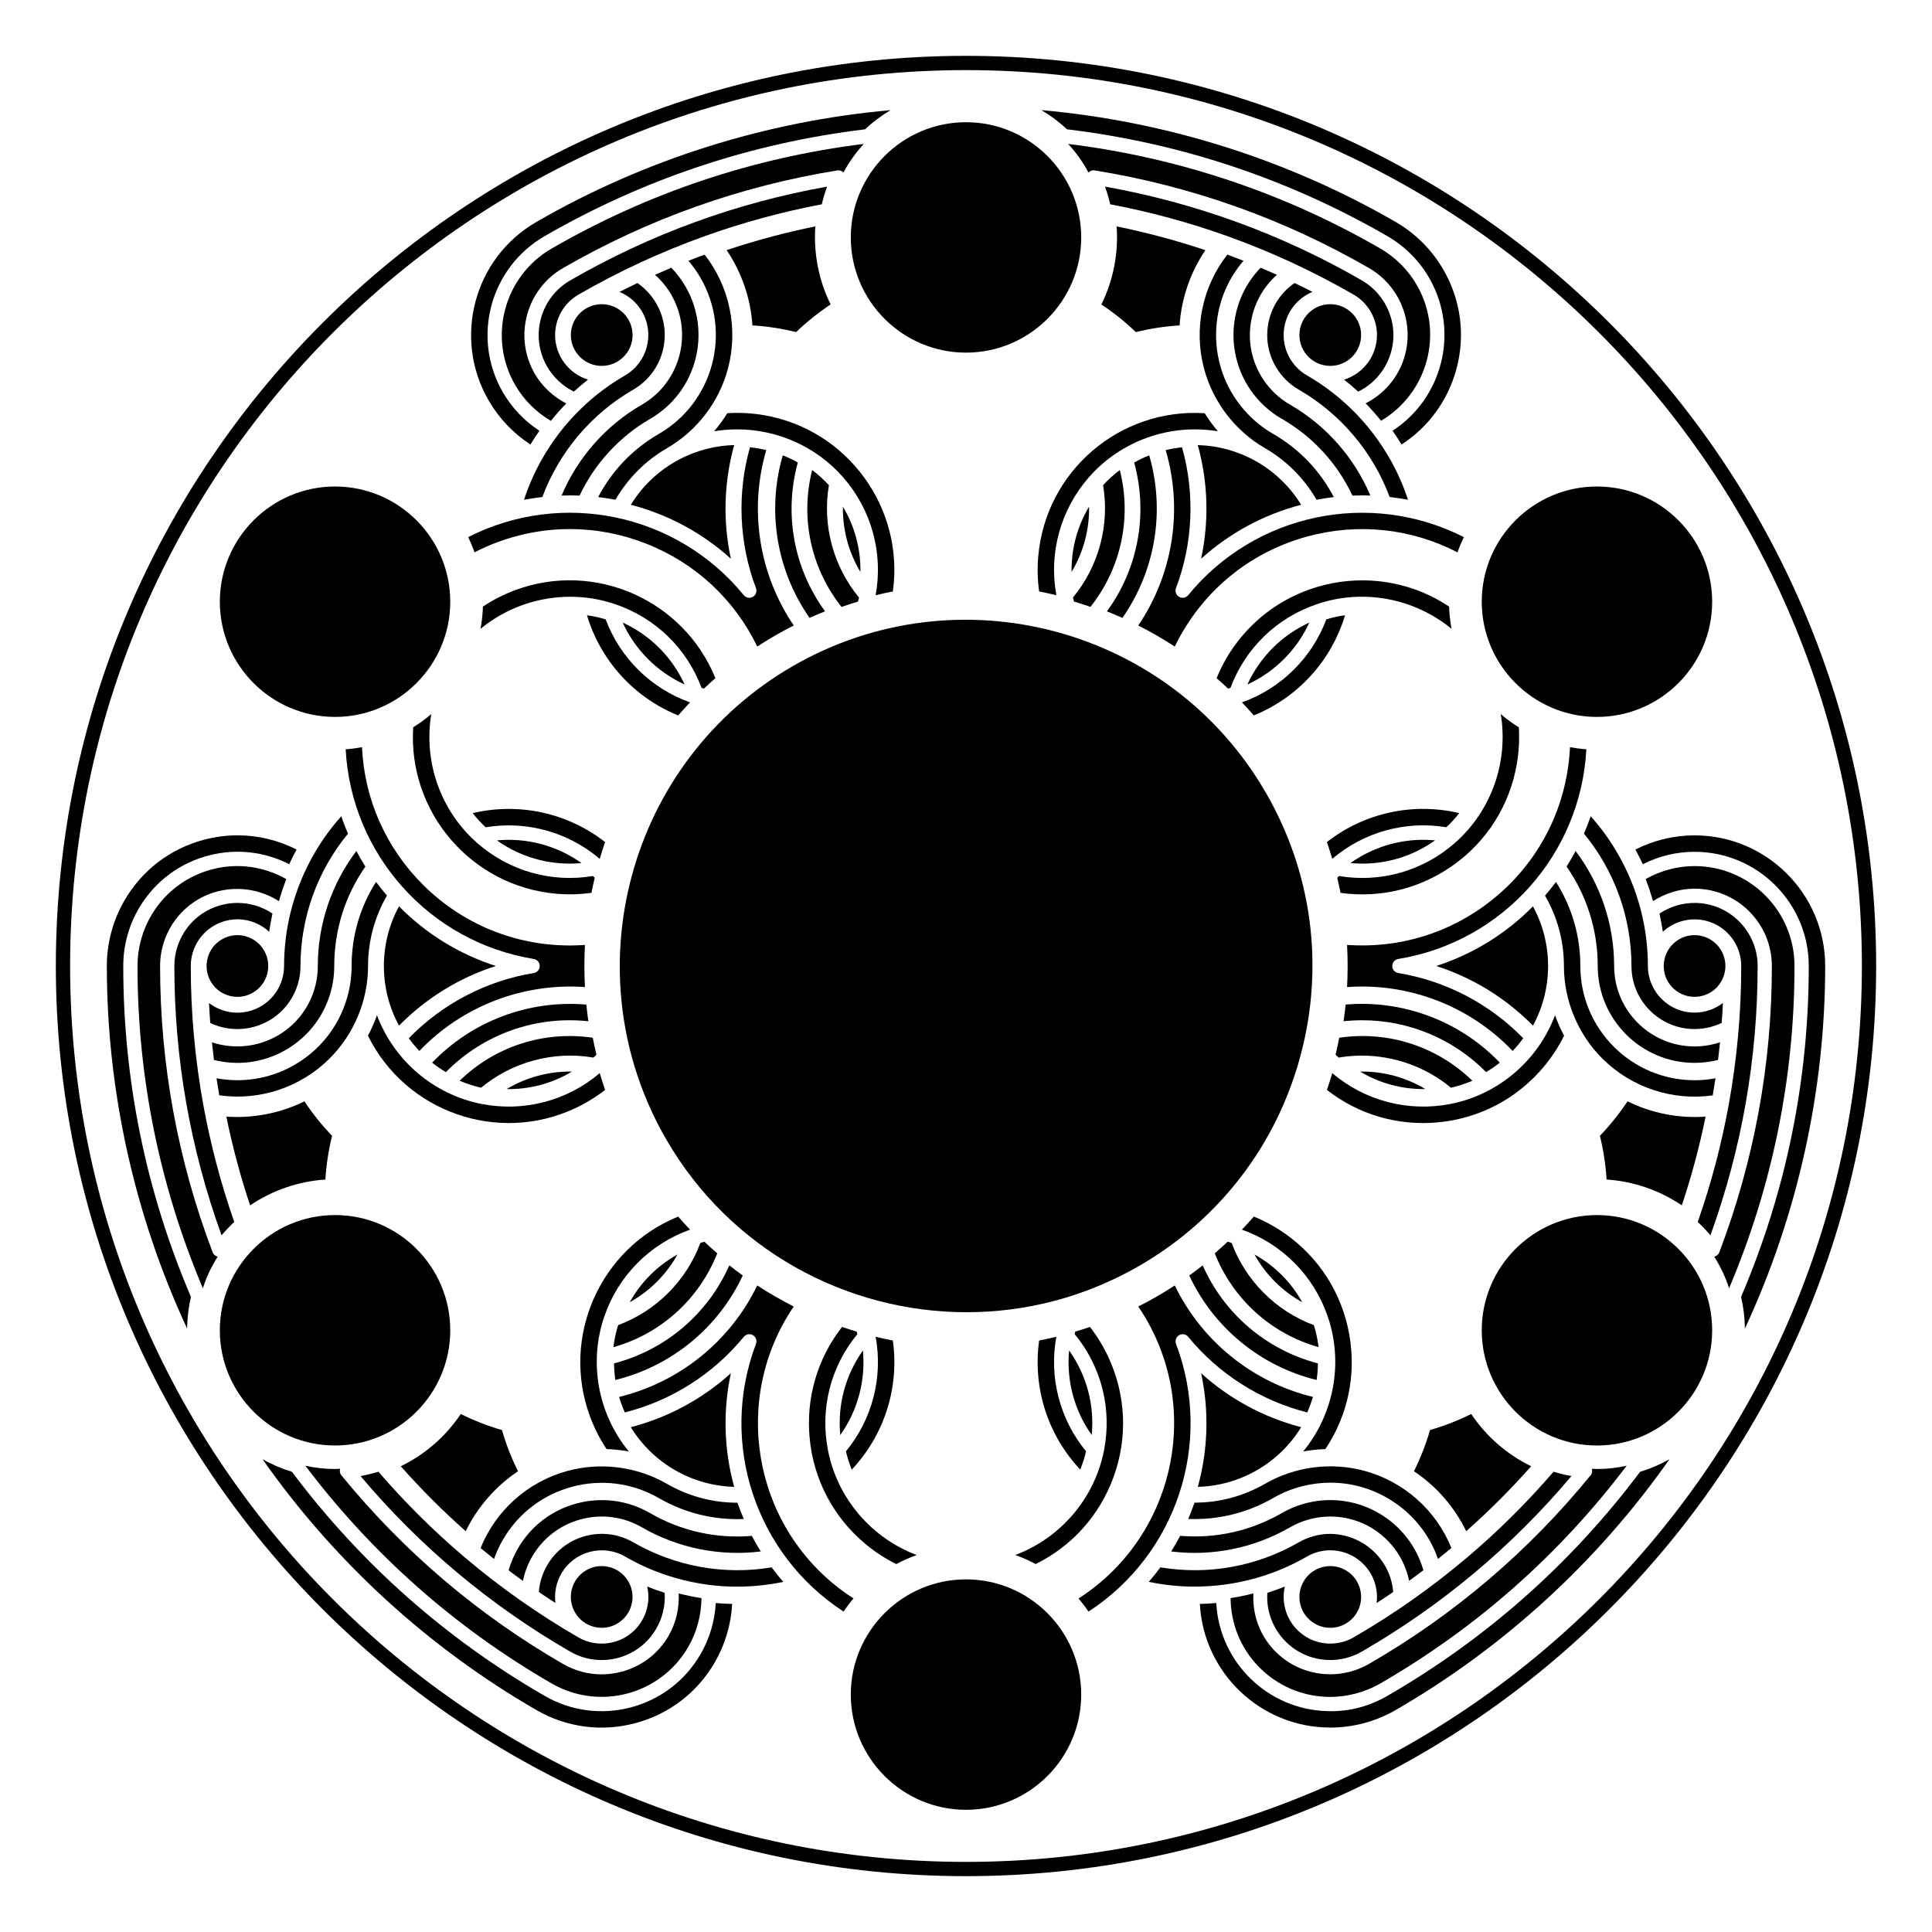 <?xml version="1.0" encoding="UTF-8"?>
<!-- Uploaded to: SVG Repo, www.svgrepo.com, Generator: SVG Repo Mixer Tools -->
<svg fill="#000000" width="800px" height="800px" version="1.1" viewBox="144 144 512 512" xmlns="http://www.w3.org/2000/svg">
 <g>
  <path d="m287.73 275.71c4.481-11.969 12.992-22.043 24.082-28.445 7.981-4.609 10.727-14.852 6.117-22.836-1.246-2.152-2.961-4.012-5.012-5.422-1.586 0.762-3.164 1.547-4.734 2.352 2.465 1.023 4.586 2.832 5.981 5.246 3.406 5.906 1.375 13.48-4.523 16.887-4.172 2.414-8.047 5.324-11.512 8.66-4.254 4.09-7.863 8.785-10.73 13.941-1.84 3.301-3.359 6.777-4.539 10.363 1.605-0.305 3.238-0.559 4.871-0.746z"/>
  <path d="m311.64 232.79c0 4.516-3.664 8.176-8.18 8.176s-8.176-3.66-8.176-8.176c0-4.516 3.66-8.176 8.176-8.176s8.18 3.66 8.18 8.176"/>
  <path d="m361.79 198.14c0.367-1.586 0.832-3.152 1.391-4.684-24.016 4.277-46.906 12.629-68.07 24.852-7.981 4.609-10.727 14.852-6.121 22.836 1.652 2.856 4.141 5.18 7.09 6.637 1.203-1.102 2.453-2.168 3.742-3.18-5.043-1.559-8.715-6.266-8.715-11.812 0-4.41 2.367-8.504 6.184-10.707 10.621-6.133 21.867-11.34 33.43-15.488 10.086-3.613 20.531-6.457 31.07-8.453z"/>
  <path d="m320.77 262.77c7.945-4.59 13.84-12.305 16.168-21.176 2.75-10.469 0.43-21.625-6.203-30.117-1.438 0.523-2.867 1.066-4.293 1.633 1.211 1.41 2.289 2.938 3.219 4.551 8.344 14.449 3.375 32.996-11.074 41.336-6.898 3.981-12.402 9.734-16.062 16.738 1.531 0.18 3.062 0.418 4.578 0.707 3.277-5.68 7.981-10.387 13.668-13.672z"/>
  <path d="m284.57 261.8c0.75-1.238 1.551-2.457 2.383-3.641-3.988-2.594-7.32-6.102-9.707-10.238-8.34-14.453-3.371-32.996 11.078-41.336 26.25-15.16 54.816-24.68 84.902-28.312 2.074-1.941 4.352-3.641 6.781-5.082-32.953 2.922-65.184 13.07-93.859 29.625-16.531 9.547-22.215 30.754-12.672 47.281 2.727 4.723 6.539 8.73 11.094 11.703z"/>
  <path d="m354.98 232.01c2.82-2.715 5.883-5.168 9.145-7.332-3.152-6.383-4.559-13.586-4.051-20.688-7.941 1.617-15.828 3.734-23.512 6.297 3.988 5.891 6.379 12.832 6.836 19.941 3.898 0.246 7.781 0.84 11.582 1.781z"/>
  <path d="m367.53 189.72c1.465-2.762 3.293-5.297 5.391-7.582-29.297 3.637-57.117 12.938-82.707 27.711-12.645 7.301-16.992 23.527-9.691 36.18 2.277 3.941 5.551 7.188 9.461 9.508 1.285-1.602 2.648-3.141 4.086-4.613-3.457-1.793-6.402-4.504-8.359-7.891-5.648-9.789-2.281-22.348 7.5-27.996 22.555-13.02 47.02-21.723 72.719-25.879 0.59-0.102 1.176 0.145 1.602 0.562z"/>
  <path d="m297.59 275.34c3.996-8.465 10.594-15.648 18.695-20.328 12.258-7.074 16.469-22.801 9.395-35.059-1.047-1.812-2.312-3.492-3.773-5.004-1.449 0.609-2.891 1.238-4.324 1.883 1.715 1.523 3.18 3.309 4.324 5.297 5.875 10.176 2.371 23.234-7.801 29.113-9.539 5.5-17.008 13.984-21.285 24.082 0.734-0.023 1.473-0.035 2.203-0.035 0.859 0 1.711 0.016 2.566 0.051z"/>
  <path d="m369.47 206.92c0 16.832 13.699 30.531 30.531 30.531s30.531-13.695 30.531-30.531c0-16.836-13.699-30.531-30.531-30.531s-30.531 13.699-30.531 30.531z"/>
  <path d="m367.43 270.48c7.551 8.625 10.672 20.105 8.621 31.262 1.512-0.367 3.043-0.707 4.566-1.004 3.078-22.141-12.035-42.945-34.223-46.727-3.188-0.543-6.418-0.711-9.648-0.508-1.047 1.688-2.223 3.285-3.5 4.785 2.019-0.332 4.055-0.504 6.086-0.504 10.547 0 20.891 4.473 28.098 12.695z"/>
  <path d="m359.23 268.57c-3.195 12.664-0.363 25.965 7.773 36.266 1.449-0.504 2.91-0.973 4.383-1.406 0.098-0.359 0.18-0.715 0.262-1.074-6.832-8.238-9.777-19.23-7.977-29.781-1.355-1.469-2.844-2.809-4.441-4.004z"/>
  <path d="m511.67 206.58c4.758 2.746 8.676 6.731 11.336 11.531 7.742 13.965 3.234 31.473-9.965 40.043 0.832 1.184 1.629 2.402 2.383 3.648 7.176-4.66 12.305-11.703 14.547-20.027 2.402-8.926 1.18-18.258-3.441-26.27-3.031-5.262-7.418-9.652-12.68-12.695-28.672-16.555-60.91-26.703-93.863-29.625 2.43 1.441 4.707 3.144 6.785 5.082 30.082 3.629 58.645 13.152 84.898 28.312z"/>
  <path d="m311.18 277.77c9.934 2.594 18.953 7.473 26.504 14.297-2.141-9.957-1.855-20.203 0.871-30.109-11.188 0.297-21.539 6.269-27.375 15.812z"/>
  <path d="m362.65 306.01c-8.293-11.367-10.957-25.832-7.219-39.438-1.285-0.727-2.621-1.359-3.984-1.906-4.273 14.676-1.664 30.539 7.098 43.082 1.352-0.605 2.719-1.184 4.106-1.738z"/>
  <path d="m367.38 278.27c-0.102 6.09 1.5 12.066 4.637 17.289 0.098-6.09-1.504-12.066-4.637-17.289z"/>
  <path d="m506.79 584.96c-3.117 1.797-6.691 2.742-10.273 2.742-0.934 0-1.855-0.066-2.781-0.191-5.422-0.742-10.227-3.559-13.539-7.918-2.926-3.863-4.266-8.535-4.035-13.32-1.996 0.508-4.012 0.926-6.047 1.238 0.07 6.785 2.637 13.199 7.375 18.102 4.914 5.09 11.512 7.957 18.586 8.082 4.621 0.09 9.539-1.148 13.699-3.547 25.559-14.758 47.516-34.184 65.309-57.715-2.539 0.559-5.168 0.871-7.875 0.871-0.457 0-0.898-0.051-1.352-0.07 0.168 0.586 0.09 1.215-0.301 1.699-16.441 20.172-36.215 37.012-58.766 50.027z"/>
  <path d="m532.84 556.71c-9.375 7.945-19.52 15.086-30.121 21.211-3.812 2.195-8.551 2.195-12.363 0-0.559-0.332-1.082-0.691-1.57-1.082-3.797-3.062-5.305-7.918-4.297-12.383-1.523 0.613-3.062 1.164-4.625 1.656-0.277 4.019 0.898 7.949 3.352 11.195 2.695 3.559 6.613 5.856 11.039 6.465 3.656 0.504 7.445-0.23 10.645-2.086 21.164-12.219 39.836-27.855 55.551-46.523-1.598-0.281-3.188-0.66-4.746-1.145-6.984 8.121-14.672 15.75-22.863 22.691z"/>
  <path d="m470.86 315.55c-1.785 2.543-3.269 5.289-4.449 8.176 1.031 0.898 2.039 1.812 3.039 2.75 0.211-0.059 0.422-0.121 0.637-0.188 3.93-10.5 12.227-18.551 22.879-22.172 12.344-4.207 25.887-1.547 35.703 6.531-0.359-1.941-0.574-3.91-0.641-5.898-18.738-12.473-44.195-7.738-57.168 10.801z"/>
  <path d="m474.57 325.4c7.246-3.332 13.07-9.109 16.414-16.41-7.297 3.336-13.07 9.117-16.414 16.41z"/>
  <path d="m492.45 574.29c3.906 2.262 8.922 0.918 11.168-2.992 2.254-3.906 0.91-8.918-2.992-11.168-1.285-0.742-2.684-1.098-4.074-1.098-2.832 0-5.582 1.465-7.094 4.09-1.094 1.895-1.379 4.098-0.82 6.203 0.562 2.106 1.918 3.871 3.812 4.965z"/>
  <path d="m460.56 542.22c-0.508 1.457-1.066 2.902-1.672 4.316 7.84 0.312 15.629-1.562 22.523-5.547 2.434-1.406 5.062-2.469 7.801-3.152 2.445-0.609 4.922-0.91 7.379-0.91 5.422 0 10.762 1.465 15.527 4.328 6.109 3.672 10.637 9.238 12.965 15.875 1.195-0.953 2.379-1.918 3.551-2.891-4.035-9.992-12.535-17.578-22.98-20.434-8.848-2.414-18.484-1.176-26.426 3.422-5.672 3.273-12.078 4.988-18.605 4.988-0.023 0.004-0.043 0.004-0.062 0.004z"/>
  <path d="m488.82 522.22c-9.93-2.594-18.953-7.465-26.512-14.305 2.141 9.961 1.855 20.207-0.871 30.113 11.188-0.285 21.543-6.266 27.383-15.809z"/>
  <path d="m330.55 326.48c0.992-0.938 2.004-1.859 3.039-2.754-8.41-20.711-31.902-31.164-53.004-23.355-3.027 1.125-5.918 2.594-8.605 4.383-0.066 1.988-0.281 3.961-0.641 5.898 9.82-8.074 23.363-10.73 35.699-6.531 10.656 3.621 18.949 11.672 22.883 22.172 0.203 0.059 0.418 0.125 0.629 0.188z"/>
  <path d="m476.27 333.59c11.715-4.758 20.555-14.488 24.18-26.547-1.676 0.23-3.34 0.598-4.961 1.094-3.875 10.316-12.062 18.328-22.359 21.996 1.07 1.137 2.125 2.289 3.141 3.457z"/>
  <path d="m273.03 288.82c7.059-3.074 14.52-4.613 21.996-4.613 6.832 0 13.668 1.285 20.219 3.863 13.008 5.117 23.387 14.758 29.434 27.27 3.117-2.035 6.359-3.906 9.672-5.582-9.23-13.609-11.906-30.691-7.285-46.48-1.422-0.344-2.863-0.59-4.312-0.742-3.465 12.234-2.918 25.422 1.586 37.32 0.328 0.867-0.02 1.844-0.82 2.309-0.801 0.469-1.82 0.277-2.41-0.438-17.746-21.703-48.195-28.027-73.043-15.383 0.637 1.309 1.199 2.656 1.684 4.031 1.082-0.555 2.18-1.074 3.281-1.555z"/>
  <path d="m299.55 307.05c3.621 12.051 12.465 21.789 24.172 26.547 1.023-1.168 2.074-2.324 3.152-3.457-10.309-3.672-18.496-11.68-22.363-21.996-1.621-0.5-3.281-0.863-4.961-1.094z"/>
  <path d="m325.43 325.4c-3.344-7.301-9.117-13.074-16.414-16.41 3.344 7.301 9.168 13.082 16.414 16.41z"/>
  <path d="m597.89 434.28c0.262-1.508 0.508-3.019 0.734-4.523-1.828 0.336-3.684 0.516-5.551 0.516-16.688 0-30.266-13.574-30.266-30.266 0-7.961-2.227-15.609-6.457-22.277-0.926 1.238-1.898 2.449-2.902 3.613 3.281 5.668 5.008 12.086 5.008 18.668 0 9.168 3.738 18.137 10.254 24.59 7.691 7.613 18.504 11.191 29.18 9.68z"/>
  <path d="m553.23 426.57c2.066-2.488 3.836-5.211 5.266-8.098-0.941-1.758-1.738-3.566-2.394-5.426-4.473 11.898-14.871 20.969-27.652 23.504-11.23 2.207-22.746-0.812-31.383-8.16-0.438 1.492-0.91 2.977-1.414 4.457 8.379 6.535 18.742 9.578 29.414 8.59 11.07-1.035 21.07-6.312 28.164-14.867z"/>
  <path d="m521.73 432.61c-5.219-3.133-11.184-4.731-17.297-4.637 5.231 3.141 11.203 4.738 17.297 4.637z"/>
  <path d="m589.7 463.43c2.57-7.68 4.684-15.574 6.301-23.52-7.07 0.52-14.297-0.887-20.688-4.047-2.16 3.254-4.621 6.324-7.324 9.141 0.938 3.785 1.531 7.668 1.773 11.582 7.106 0.465 14.047 2.852 19.938 6.844z"/>
  <path d="m609.79 400c0-9.219-7.496-16.715-16.711-16.715-3.293 0-6.555 0.992-9.297 2.82 0.352 1.594 0.645 3.203 0.883 4.828 1.457-1.355 3.234-2.344 5.211-2.871 3.195-0.855 6.523-0.418 9.383 1.234 3.812 2.195 6.184 6.297 6.184 10.707 0 12.289-1.113 24.637-3.301 36.691-1.914 10.543-4.68 21.016-8.223 31.141 1.195 1.113 2.316 2.293 3.359 3.543 8.309-22.945 12.512-46.938 12.512-71.379z"/>
  <path d="m597.17 392.92c-1.285-0.742-2.691-1.094-4.074-1.094-2.832 0-5.582 1.465-7.094 4.086-1.094 1.891-1.379 4.09-0.82 6.203 0.562 2.109 1.918 3.875 3.812 4.961 3.91 2.262 8.918 0.91 11.164-2.992 2.258-3.906 0.914-8.914-2.988-11.164z"/>
  <path d="m550.25 415.8c5.344-9.824 5.344-21.781 0-31.609-7.215 7.309-15.945 12.68-25.641 15.809 9.695 3.117 18.434 8.492 25.641 15.801z"/>
  <path d="m578.96 385.7c-1.414-5.727-3.672-11.199-6.707-16.27-1.934-3.246-4.18-6.297-6.699-9.113-0.539 1.559-1.137 3.094-1.789 4.602 8.125 9.863 12.59 22.273 12.59 35.074 0 9.219 7.496 16.715 16.715 16.715 2.484 0 4.949-0.559 7.199-1.629 0.133-1.762 0.242-3.523 0.324-5.281-2.109 1.621-4.742 2.555-7.523 2.555-6.82 0-12.363-5.547-12.363-12.363 0.004-4.801-0.582-9.613-1.746-14.289z"/>
  <path d="m504.95 405.44c15.008 0 29.484 6.137 39.922 17.078 1.004-1.059 1.941-2.18 2.797-3.371-8.855-9.117-20.559-15.23-33.117-17.285-0.918-0.145-1.582-0.941-1.582-1.863s0.672-1.715 1.582-1.863c27.676-4.516 48.371-27.73 49.848-55.566-1.449-0.105-2.898-0.293-4.328-0.555-0.059 1.211-0.156 2.418-0.293 3.617-1.664 14.641-8.926 27.754-20.465 36.93-10.938 8.707-24.504 12.836-38.328 11.855 0.203 3.715 0.203 7.453 0 11.168 1.32-0.098 2.648-0.145 3.965-0.145z"/>
  <path d="m469.33 473.06c-1.113 1.059-2.246 2.086-3.41 3.09 4.848 12.195 14.953 21.301 27.52 24.867-0.238-1.988-0.656-3.941-1.25-5.844-10.031-3.715-18.082-11.766-21.801-21.801-0.352-0.113-0.707-0.219-1.059-0.312z"/>
  <path d="m593.08 425.67c2.102 0 4.188-0.258 6.219-0.766 0.191-1.562 0.367-3.125 0.523-4.691-2.176 0.73-4.465 1.102-6.746 1.102-11.754 0-21.312-9.559-21.312-21.312 0-11.012-3.606-21.723-10.211-30.477-0.746 1.402-1.547 2.781-2.398 4.117 5.406 7.769 8.258 16.852 8.258 26.355 0 14.16 11.516 25.672 25.668 25.672z"/>
  <path d="m500.06 414.64c1.652-0.176 3.301-0.262 4.941-0.262 12.27 0 24.078 4.875 32.824 13.734 1.27-0.746 2.484-1.582 3.641-2.5-10.57-11.027-25.594-16.688-40.855-15.395-0.152 1.473-0.332 2.957-0.551 4.422z"/>
  <path d="m567.21 333.99c16.832 0 30.531-13.699 30.531-30.531s-13.699-30.531-30.531-30.531-30.531 13.695-30.531 30.531c0 16.84 13.703 30.531 30.531 30.531z"/>
  <path d="m497.94 423.51c0.262 0.262 0.523 0.516 0.797 0.762 2.035-0.348 4.09-0.52 6.141-0.52 8.551 0 16.992 2.984 23.633 8.5 1.953-0.441 3.856-1.059 5.688-1.84-9.367-9.098-22.297-13.312-35.293-11.402-0.281 1.508-0.605 3.008-0.965 4.5z"/>
  <path d="m507.16 275.32c-4.277-10.098-11.75-18.582-21.285-24.082-2.938-1.691-5.457-4.102-7.285-6.957-5.738-8.953-3.914-20.617 3.809-27.453-1.43-0.645-2.871-1.273-4.316-1.883-9.461 9.777-9.652 25.418-0.23 35.43 1.707 1.82 3.68 3.375 5.856 4.629 8.227 4.75 14.664 11.758 18.695 20.328 1.594-0.059 3.188-0.059 4.758-0.012z"/>
  <path d="m488.82 277.77c-5.844-9.543-16.199-15.516-27.387-15.805 2.727 9.898 3.012 20.148 0.871 30.109 7.559-6.832 16.574-11.711 26.516-14.305z"/>
  <path d="m497.47 275.73c-3.656-7.004-9.16-12.75-16.062-16.738-2.434-1.406-4.672-3.148-6.629-5.18-5.617-5.812-8.637-13.469-8.5-21.547 0.121-7.125 2.684-13.824 7.266-19.16-1.422-0.559-2.848-1.102-4.281-1.633-6.637 8.488-8.957 19.648-6.207 30.117 2.336 8.871 8.23 16.59 16.172 21.176 5.691 3.285 10.387 7.996 13.66 13.668 1.516-0.285 3.047-0.523 4.582-0.703z"/>
  <path d="m530.72 359.48c-12.273-2.887-25.105-0.098-35.074 7.664 0.508 1.48 0.977 2.969 1.414 4.457 8.328-7.094 19.398-10.172 30.23-8.375 1.242-1.148 2.387-2.402 3.43-3.746z"/>
  <path d="m445.02 232.01c3.797-0.941 7.684-1.535 11.582-1.773 0.465-7.109 2.848-14.051 6.836-19.941-7.688-2.57-15.582-4.684-23.52-6.297 0.52 7.098-0.891 14.305-4.047 20.688 3.262 2.156 6.324 4.613 9.148 7.324z"/>
  <path d="m432.62 278.26c-3.141 5.231-4.734 11.203-4.637 17.301 3.133-5.227 4.738-11.203 4.637-17.301z"/>
  <path d="m448.55 264.67c-1.367 0.543-2.699 1.18-3.984 1.906 3.738 13.609 1.074 28.074-7.219 39.438 1.379 0.551 2.754 1.133 4.102 1.738 8.766-12.547 11.367-28.406 7.102-43.082z"/>
  <path d="m432.99 304.83c8.137-10.297 10.973-23.598 7.773-36.266-1.594 1.195-3.078 2.535-4.438 4.004 1.797 10.543-1.148 21.543-7.981 29.773 0.086 0.359 0.172 0.719 0.266 1.074 1.473 0.441 2.934 0.91 4.379 1.414z"/>
  <path d="m519.7 219.94c-2.328-4.195-5.758-7.688-9.922-10.09-25.582-14.773-53.41-24.07-82.707-27.711 2.098 2.289 3.926 4.82 5.391 7.582 0.43-0.422 1.02-0.672 1.598-0.57 25.703 4.152 50.168 12.855 72.727 25.879 3.926 2.266 7.031 5.828 8.73 10.02 2.062 5.066 2.031 10.641-0.098 15.684-1.883 4.469-5.266 7.965-9.516 10.16 1.438 1.477 2.805 3.008 4.09 4.613 12.27-7.25 16.664-23.016 9.707-35.566z"/>
  <path d="m458.88 301.73c-0.59 0.715-1.613 0.902-2.41 0.438-0.801-0.465-1.152-1.441-0.82-2.309 4.504-11.895 5.059-25.086 1.594-37.32-1.457 0.152-2.898 0.398-4.324 0.742 4.629 15.789 1.953 32.867-7.273 46.48 3.316 1.676 6.555 3.547 9.672 5.582 0.527-1.098 1.109-2.191 1.719-3.266 7.301-12.801 19.148-21.992 33.355-25.887 13.461-3.672 27.523-2.195 39.848 4.18 0.492-1.375 1.055-2.719 1.688-4.031-24.848-12.629-55.293-6.316-73.047 15.391z"/>
  <path d="m498.87 376.16c-0.16 0.152-0.324 0.301-0.484 0.453 0.312 1.328 0.605 2.664 0.867 4.004 10.543 1.473 21.059-1.094 29.766-7.266 9.074-6.422 15.098-16 16.965-26.957 0.543-3.18 0.719-6.418 0.516-9.648-1.691-1.047-3.289-2.223-4.785-3.508 2.074 12.543-2.398 25.605-12.195 34.188-8.473 7.414-19.621 10.566-30.648 8.734z"/>
  <path d="m501.88 372.72c8.004 0.754 15.891-1.355 22.426-6.012-8.004-0.758-15.922 1.398-22.426 6.012z"/>
  <path d="m504.71 232.79c0 4.516-3.66 8.176-8.176 8.176-4.516 0-8.176-3.66-8.176-8.176 0-4.516 3.66-8.176 8.176-8.176 4.516 0 8.176 3.66 8.176 8.176"/>
  <path d="m517.14 276.45c-1.18-3.594-2.699-7.07-4.535-10.363-2.871-5.16-6.484-9.848-10.734-13.941-3.465-3.34-7.34-6.258-11.512-8.66-4.277-2.469-6.664-7.231-6.098-12.133 0.379-3.281 2.016-6.219 4.606-8.266 0.91-0.719 1.898-1.301 2.941-1.734-1.57-0.805-3.148-1.594-4.731-2.352-7.234 4.961-9.438 14.801-4.852 22.41 1.457 2.414 3.512 4.438 5.961 5.848 11.09 6.402 19.609 16.473 24.082 28.445 1.625 0.188 3.258 0.441 4.871 0.746z"/>
  <path d="m419.38 300.74c1.527 0.297 3.047 0.637 4.566 1.004-2.051-11.145 1.074-22.633 8.625-31.262 8.586-9.805 21.637-14.277 34.184-12.191-1.285-1.5-2.453-3.098-3.5-4.785-22.566-1.414-42.152 15.391-44.109 37.934-0.273 3.106-0.191 6.227 0.234 9.301z"/>
  <path d="m511.95 239.28c1.734-4.117 1.762-8.66 0.074-12.797-1.387-3.422-3.914-6.324-7.117-8.176-21.164-12.219-44.047-20.57-68.074-24.852 0.559 1.527 1.023 3.094 1.387 4.684 10.539 1.996 20.988 4.836 31.078 8.453h0.004c11.559 4.141 22.797 9.352 33.422 15.488 3.812 2.203 6.188 6.301 6.188 10.707 0 0.641-0.055 1.281-0.152 1.91-0.516 3.258-2.258 6.133-4.934 8.082-1.125 0.816-2.348 1.43-3.637 1.828 1.289 1.008 2.539 2.07 3.742 3.176 3.621-1.773 6.438-4.754 8.02-8.504z"/>
  <path d="m418.47 558.49c9.645-4.769 16.953-12.934 20.641-23.086 3.793-10.449 3.289-21.75-1.41-31.816-1.32-2.832-2.953-5.492-4.856-7.941-1.289 0.441-2.594 0.863-3.898 1.25-0.055 0.215-0.105 0.43-0.156 0.645 7.125 8.656 9.949 19.855 7.766 30.902-2.535 12.781-11.602 23.184-23.504 27.652 1.852 0.656 3.66 1.453 5.418 2.394z"/>
  <path d="m227.73 369.44c-3.031 5.066-5.285 10.539-6.707 16.27-1.156 4.668-1.742 9.48-1.742 14.293 0 4.934-2.926 9.387-7.457 11.348-3.031 1.316-6.394 1.367-9.461 0.145-1.078-0.43-2.074-0.992-2.969-1.676 0.086 1.762 0.195 3.523 0.324 5.273 7.918 3.769 17.531 0.77 21.828-7.004 1.367-2.469 2.086-5.266 2.086-8.086 0-12.809 4.465-25.211 12.59-35.074-0.656-1.508-1.254-3.043-1.789-4.602-2.516 2.816-4.762 5.867-6.703 9.113z"/>
  <path d="m232.79 333.99c16.832 0 30.531-13.699 30.531-30.531s-13.699-30.531-30.531-30.531c-16.832 0-30.531 13.695-30.531 30.531 0 16.84 13.695 30.531 30.531 30.531z"/>
  <path d="m200.37 475.91c-9.25-24.34-13.945-49.879-13.945-75.914 0-4.527 1.531-8.996 4.312-12.574 6.543-8.422 18.367-10.238 27.188-4.594 0.559-1.984 1.203-3.941 1.953-5.859-5.918-3.332-12.75-4.324-19.367-2.664-6.863 1.715-12.645 5.996-16.289 12.062-2.477 4.109-3.781 8.82-3.781 13.629 0 29.52 5.848 58.242 17.32 85.406 0.945-2.977 2.293-5.777 3.926-8.379-0.586-0.148-1.094-0.531-1.316-1.113z"/>
  <path d="m298.11 372.72c-6.504-4.609-14.43-6.762-22.426-6.012 6.539 4.648 14.434 6.762 22.426 6.012z"/>
  <path d="m180.98 384.42c4.16-6.926 10.77-11.824 18.609-13.785 7.152-1.789 14.539-0.934 21.051 2.387 0.609-1.32 1.266-2.621 1.965-3.883-4.898-2.492-10.23-3.769-15.629-3.769-2.996 0-6.016 0.395-8.988 1.188-8.934 2.383-16.402 8.105-21.027 16.113-3.043 5.254-4.648 11.246-4.648 17.328 0 33.109 7.332 66.094 21.277 96.09 0.031-2.82 0.367-5.637 1.012-8.41-11.906-27.867-17.938-57.363-17.938-87.68 0-5.488 1.492-10.879 4.316-15.578z"/>
  <path d="m295.33 394.56h-0.301c-14.621 0-28.383-5.656-38.789-15.945-9.926-9.82-15.664-22.738-16.309-36.602-1.43 0.266-2.875 0.453-4.328 0.555 1.477 27.836 22.172 51.051 49.848 55.566 0.91 0.152 1.582 0.941 1.582 1.863s-0.672 1.719-1.582 1.863c-12.559 2.051-24.258 8.168-33.117 17.285 0.855 1.184 1.793 2.312 2.801 3.371 11.355-11.895 27.484-18.094 43.887-16.934-0.207-3.715-0.207-7.457 0-11.168-1.238 0.086-2.473 0.133-3.691 0.145z"/>
  <path d="m225.85 409.79c-4.883 9.441-15.891 13.695-25.68 10.43 0.156 1.562 0.332 3.117 0.527 4.68 6.227 1.559 12.699 0.754 18.375-2.297 6.039-3.25 10.449-8.652 12.426-15.219 0.719-2.398 1.082-4.887 1.082-7.387 0-9.5 2.848-18.586 8.254-26.355-0.848-1.344-1.648-2.719-2.394-4.117-6.609 8.75-10.219 19.461-10.219 30.477 0.008 3.394-0.812 6.781-2.371 9.789z"/>
  <path d="m263.32 496.54c0-16.836-13.699-30.535-30.531-30.535-16.832 0-30.531 13.699-30.531 30.535 0 16.832 13.699 30.531 30.531 30.531 16.832 0 30.531-13.699 30.531-30.531z"/>
  <path d="m258.52 425.62c1.152 0.91 2.371 1.75 3.641 2.5 9.914-10.039 23.758-14.988 37.766-13.473-0.211-1.465-0.398-2.949-0.551-4.422-15.246-1.297-30.281 4.359-40.855 15.395z"/>
  <path d="m304.35 367.15c-9.969-7.758-22.828-10.551-35.074-7.664 1.043 1.34 2.188 2.594 3.426 3.754 2.039-0.336 4.09-0.504 6.121-0.504 8.797 0 17.348 3.117 24.113 8.879 0.434-1.504 0.91-2.992 1.414-4.465z"/>
  <path d="m258.29 333.24c-1.5 1.285-3.098 2.453-4.785 3.5-1.441 22.469 15.391 42.152 37.934 44.109 3.098 0.266 6.227 0.188 9.305-0.238 0.262-1.34 0.551-2.676 0.867-4.004-0.156-0.152-0.316-0.309-0.48-0.453-11.043 1.84-22.176-1.316-30.648-8.727-9.805-8.582-14.277-21.641-12.191-34.188z"/>
  <path d="m230.23 456.59c0.238-3.894 0.836-7.785 1.773-11.582-2.711-2.82-5.168-5.883-7.332-9.141-6.387 3.152-13.594 4.551-20.688 4.047 1.617 7.934 3.727 15.828 6.297 23.52 5.898-3.992 12.84-6.379 19.949-6.844z"/>
  <path d="m593.08 373.52c-4.555 0-9.008 1.211-12.969 3.438 0.746 1.914 1.391 3.863 1.953 5.844 3.285-2.098 7.106-3.293 11.012-3.293 11.301 0 20.488 9.195 20.488 20.496 0 26.043-4.695 51.578-13.949 75.918-0.223 0.578-0.727 0.957-1.316 1.109 1.633 2.594 2.977 5.394 3.926 8.375 11.488-27.164 17.336-55.883 17.336-85.406 0-14.602-11.875-26.48-26.48-26.48z"/>
  <path d="m567.21 466.01c-16.832 0-30.531 13.699-30.531 30.535 0 16.832 13.699 30.531 30.531 30.531s30.531-13.699 30.531-30.531c0-16.84-13.699-30.535-30.531-30.535z"/>
  <path d="m302.06 423.51c-0.359-1.492-0.684-2.992-0.973-4.5-13-1.906-25.922 2.301-35.285 11.402 1.832 0.781 3.738 1.395 5.688 1.84 8.23-6.832 19.219-9.801 29.781-7.981 0.258-0.25 0.527-0.5 0.789-0.762z"/>
  <path d="m329.67 582.34c-4.039 7.004-10.566 12.004-18.375 14.102-7.812 2.09-15.965 1.02-22.965-3.023-26.254-15.16-48.785-35.137-66.965-59.375-2.719-0.828-5.336-1.949-7.789-3.332 19.008 27.078 43.906 49.918 72.582 66.469 8.004 4.621 17.332 5.859 26.262 3.461 8.934-2.394 16.395-8.117 21.02-16.121 2.727-4.719 4.297-10.031 4.59-15.461-1.449-0.031-2.902-0.105-4.348-0.238-0.254 4.75-1.625 9.383-4.012 13.52z"/>
  <path d="m511.67 593.42c-4.75 2.746-10.035 4.207-15.652 4.051-15.965-0.277-28.867-12.934-29.695-28.652-1.445 0.125-2.898 0.207-4.348 0.242 0.961 18.219 16.082 32.746 34.535 32.762h0.055c6.055 0 12.035-1.602 17.285-4.637 28.672-16.559 53.574-39.395 72.578-66.473-2.453 1.379-5.066 2.504-7.789 3.332-18.184 24.242-40.719 44.215-66.969 59.375z"/>
  <path d="m593.08 365.38c-5.453 0-10.832 1.293-15.684 3.758 0.699 1.273 1.359 2.574 1.969 3.883 4.238-2.156 8.938-3.285 13.719-3.285 16.688 0 30.258 13.574 30.258 30.258 0 30.324-6.031 59.824-17.938 87.684 0.645 2.769 0.977 5.586 1.012 8.41 13.945-29.996 21.277-62.98 21.277-96.09 0-19.09-15.527-34.617-34.613-34.617z"/>
  <path d="m367.2 565.55c-23.844-17.637-29.367-50.992-12.852-75.309-3.32-1.684-6.559-3.551-9.672-5.582-7.168 14.797-20.621 25.652-36.605 29.543 0.414 1.395 0.922 2.769 1.516 4.102 12.324-3.102 23.473-10.184 31.527-20.035 0.371-0.453 0.91-0.695 1.465-0.695 0.324 0 0.648 0.086 0.945 0.25 0.801 0.469 1.152 1.441 0.82 2.309-9.926 26.219-0.172 55.746 23.199 70.945 0.816-1.199 1.699-2.363 2.644-3.473-1.012-0.645-2.016-1.336-2.988-2.055z"/>
  <path d="m311.82 552.73c-7.977-4.621-18.227-1.875-22.836 6.117-1.246 2.156-1.996 4.57-2.188 7.047 1.457 0.992 2.926 1.969 4.41 2.922-0.348-2.641 0.16-5.379 1.551-7.793 3.406-5.898 10.973-7.926 16.887-4.527 4.168 2.414 8.621 4.309 13.254 5.644 5.664 1.637 11.539 2.449 17.438 2.328 3.773-0.059 7.543-0.484 11.238-1.254-1.074-1.238-2.106-2.523-3.09-3.848-12.59 2.117-25.574-0.238-36.664-6.637z"/>
  <path d="m455.66 500.14c-0.328-0.867 0.02-1.84 0.82-2.309 0.797-0.453 1.82-0.277 2.41 0.441 8.055 9.848 19.207 16.922 31.535 20.035 0.594-1.328 1.102-2.699 1.516-4.106-15.992-3.883-29.441-14.75-36.613-29.539-3.113 2.031-6.352 3.898-9.672 5.582 0.691 1.012 1.352 2.062 1.977 3.125 14.953 25.59 6.906 58.387-17.809 74.242 0.945 1.113 1.828 2.273 2.644 3.473 23.355-15.199 33.117-44.723 23.191-70.945z"/>
  <path d="m400 562.55c-16.832 0-30.531 13.699-30.531 30.535 0 16.832 13.699 30.531 30.531 30.531s30.531-13.699 30.531-30.531c0-16.84-13.699-30.535-30.531-30.535z"/>
  <path d="m489.11 489.11c-2.957-5.324-7.332-9.699-12.66-12.66 2.961 5.328 7.332 9.703 12.66 12.66z"/>
  <path d="m490.36 556.5c1.926-1.113 4.055-1.656 6.184-1.656 2.609 0 5.199 0.82 7.379 2.445 2.648 1.969 4.375 4.852 4.856 8.117 0.168 1.148 0.176 2.293 0.031 3.414 1.484-0.957 2.957-1.934 4.402-2.922-0.684-8.746-8.172-15.457-16.973-15.406-2.828 0.055-5.606 0.828-8.051 2.238-11.082 6.402-24.047 8.758-36.672 6.629-0.977 1.324-2.012 2.609-3.082 3.848 3.699 0.77 7.465 1.195 11.238 1.254 5.91 0.09 11.777-0.695 17.438-2.328 4.625-1.324 9.078-3.223 13.25-5.633z"/>
  <path d="m311.18 522.22c5.84 9.547 16.191 15.516 27.379 15.809-2.719-9.906-3.008-20.152-0.871-30.113-7.555 6.832-16.578 11.711-26.508 14.305z"/>
  <path d="m367.15 495.65c-6.535 8.383-9.578 18.781-8.59 29.414 1.031 11.07 6.309 21.074 14.863 28.168 2.492 2.066 5.215 3.84 8.098 5.266 1.758-0.941 3.566-1.738 5.43-2.394-11.906-4.473-20.973-14.871-23.508-27.652-2.191-11.039 0.641-22.25 7.766-30.902-0.051-0.215-0.102-0.43-0.156-0.645-1.305-0.395-2.606-0.812-3.902-1.254z"/>
  <path d="m366.68 524.31c4.648-6.551 6.746-14.488 6.004-22.426-4.648 6.547-6.766 14.434-6.004 22.426z"/>
  <path d="m232.79 533.3c-2.707 0-5.336-0.312-7.875-0.871 17.789 23.527 39.734 42.961 65.305 57.715 12.652 7.301 28.875 2.957 36.172-9.691 2.273-3.941 3.457-8.398 3.508-12.934-2.031-0.312-4.039-0.73-6.035-1.238 0.172 3.891-0.699 7.801-2.656 11.18-2.734 4.742-7.152 8.133-12.445 9.551-1.77 0.473-3.559 0.707-5.34 0.707-3.551 0-7.055-0.934-10.211-2.75-22.551-13.023-42.324-29.855-58.773-50.039-0.395-0.484-0.469-1.113-0.309-1.699-0.449 0.02-0.887 0.07-1.34 0.07z"/>
  <path d="m369.72 533.46c8.625-9.16 12.641-21.688 10.898-34.207-1.527-0.297-3.047-0.629-4.566-0.996 1.977 10.762-0.867 21.855-7.871 30.363 0.391 1.652 0.906 3.273 1.539 4.84z"/>
  <path d="m244.29 534.02c-1.562 0.484-3.148 0.863-4.746 1.145 15.715 18.668 34.391 34.309 55.555 46.523 3.863 2.231 8.367 2.816 12.688 1.672 4.312-1.152 7.918-3.918 10.152-7.789 1.648-2.852 2.414-6.176 2.207-9.457-1.562-0.492-3.102-1.043-4.625-1.656 1.176 5.148-1.062 10.691-5.875 13.469-3.812 2.191-8.551 2.195-12.363 0-10.621-6.137-20.758-13.27-30.121-21.211-8.184-6.938-15.871-14.559-22.871-22.695z"/>
  <path d="m294.34 533.82c-10.438 2.848-18.941 10.438-22.98 20.434 1.176 0.973 2.363 1.945 3.559 2.891 0.621-1.758 1.402-3.449 2.332-5.062 8.344-14.449 26.887-19.41 41.336-11.078 6.898 3.984 14.59 5.871 22.523 5.547-0.613-1.422-1.176-2.867-1.676-4.316h-0.059c-6.531 0-12.934-1.715-18.605-4.988-7.949-4.598-17.574-5.84-26.43-3.426z"/>
  <path d="m307.54 574.29c3.906-2.254 5.25-7.262 2.992-11.168-1.512-2.625-4.266-4.09-7.098-4.09-1.387 0-2.785 0.352-4.07 1.098-3.906 2.254-5.25 7.262-2.992 11.168s7.269 5.258 11.168 2.992z"/>
  <path d="m454.38 555.15c10.891 1.359 21.961-0.898 31.5-6.398 2.938-1.691 6.281-2.672 9.668-2.832 0.336-0.016 0.68-0.02 1.012-0.02 5.32 0 10.375 1.953 14.332 5.562 3.379 3.078 5.637 7.074 6.531 11.48 1.273-0.922 2.539-1.855 3.789-2.805-3.738-13.078-17.184-21.078-30.566-17.91-2.434 0.57-4.766 1.5-6.938 2.75v0.004c-8.238 4.746-17.504 6.805-26.957 6.031-0.738 1.402-1.527 2.785-2.371 4.137z"/>
  <path d="m427.32 501.88c-0.742 7.934 1.355 15.875 6 22.426 0.762-7.992-1.352-15.883-6-22.426z"/>
  <path d="m492.92 509.71c0.215-1.449 0.328-2.922 0.344-4.402-13.652-3.566-24.848-13.109-30.539-25.973-1.168 0.926-2.359 1.824-3.559 2.691 6.477 13.855 18.91 24.047 33.754 27.684z"/>
  <path d="m495.24 528.02c5.977-8.953 8.223-19.684 6.34-30.32-1.941-10.949-8.02-20.48-17.129-26.848-2.551-1.785-5.297-3.269-8.176-4.449-1.012 1.164-2.066 2.324-3.152 3.461 10.68 3.797 19.07 12.242 22.766 23.09 4.195 12.34 1.543 25.879-6.535 35.703 1.938-0.355 3.906-0.574 5.887-0.637z"/>
  <path d="m419.38 499.25c-1.738 12.516 2.273 25.043 10.898 34.207 0.637-1.57 1.148-3.188 1.535-4.84-7.004-8.516-9.84-19.609-7.871-30.363-1.512 0.367-3.043 0.703-4.562 0.996z"/>
  <path d="m533.89 518.72c-3.508 1.742-7.168 3.168-10.918 4.258-1.09 3.75-2.516 7.41-4.258 10.918 5.926 3.949 10.746 9.488 13.844 15.887 6.07-5.367 11.848-11.145 17.215-17.215-6.394-3.102-11.93-7.926-15.883-13.848z"/>
  <path d="m340.84 482.02c-1.203-0.867-2.394-1.77-3.562-2.684-5.699 12.867-16.895 22.406-30.547 25.973 0.016 1.473 0.133 2.949 0.344 4.402 14.852-3.641 27.285-13.836 33.766-27.691z"/>
  <path d="m295.57 427.98c-6.09-0.102-12.078 1.5-17.305 4.641 6.098 0.105 12.074-1.496 17.305-4.641z"/>
  <path d="m193.72 389.74c-2.266 2.922-3.516 6.566-3.516 10.258 0 24.441 4.207 48.43 12.516 71.379 1.047-1.25 2.172-2.434 3.359-3.547-3.543-10.121-6.301-20.59-8.223-31.141-2.188-12.07-3.301-24.414-3.301-36.691 0-4.402 2.367-8.504 6.184-10.707 0.555-0.324 1.137-0.598 1.734-0.832 3.074-1.188 6.438-1.109 9.453 0.23 1.27 0.562 2.414 1.32 3.406 2.238 0.23-1.621 0.523-3.234 0.875-4.828-2.832-1.895-6.062-2.816-9.273-2.816-4.988 0.004-9.926 2.223-13.215 6.457z"/>
  <path d="m211 407.08c3.906-2.254 5.25-7.266 2.992-11.168-1.094-1.891-2.856-3.246-4.961-3.809-0.707-0.191-1.422-0.281-2.125-0.281-1.414 0-2.816 0.371-4.074 1.098-1.891 1.094-3.246 2.852-3.809 4.961s-0.277 4.312 0.816 6.207c2.25 3.914 7.258 5.254 11.16 2.992z"/>
  <path d="m310.88 489.11c5.324-2.961 9.703-7.332 12.66-12.66-5.324 2.961-9.699 7.332-12.66 12.66z"/>
  <path d="m306.56 501.02c12.566-3.566 22.672-12.672 27.52-24.867-1.16-1.004-2.297-2.031-3.41-3.09-0.359 0.102-0.711 0.203-1.062 0.312-3.715 10.035-11.766 18.086-21.801 21.801-0.594 1.91-1.012 3.859-1.246 5.844z"/>
  <path d="m250.21 532.57c5.371 6.07 11.145 11.848 17.215 17.215 3.109-6.402 7.926-11.934 13.852-15.887-1.742-3.496-3.168-7.164-4.254-10.922-3.754-1.082-7.418-2.508-10.918-4.254-3.953 5.926-9.492 10.75-15.895 13.848z"/>
  <path d="m297.94 546.63c5.5-1.473 11.238-0.719 16.172 2.125 9.539 5.508 20.617 7.738 31.5 6.398-0.84-1.344-1.633-2.727-2.367-4.125-9.438 0.781-18.727-1.285-26.953-6.031-5.941-3.441-12.852-4.332-19.477-2.57-6.621 1.777-12.156 6.019-15.582 11.961-1.047 1.82-1.867 3.754-2.449 5.762 1.254 0.945 2.519 1.891 3.793 2.805 0.457-2.238 1.281-4.41 2.422-6.394 2.852-4.934 7.445-8.461 12.941-9.93z"/>
  <path d="m296.41 437.7c2.82-1.32 5.488-2.949 7.941-4.856-0.504-1.473-0.977-2.957-1.414-4.457-8.625 7.344-20.133 10.379-31.383 8.16-12.781-2.535-23.184-11.602-27.652-23.504-0.656 1.859-1.457 3.672-2.394 5.426 9.988 20.188 34.402 28.828 54.902 19.23z"/>
  <path d="m249.74 415.8c7.215-7.301 15.945-12.68 25.641-15.805-9.691-3.129-18.43-8.5-25.641-15.809-5.344 9.832-5.344 21.789 0 31.613z"/>
  <path d="m246.55 381.33c-1.012-1.168-1.98-2.379-2.902-3.613-4.238 6.672-6.465 14.316-6.465 22.277 0 2.828-0.395 5.629-1.168 8.332-2.223 7.769-7.344 14.207-14.414 18.133-6.227 3.457-13.32 4.578-20.227 3.285 0.227 1.512 0.469 3.023 0.73 4.523 10.664 1.512 21.492-2.066 29.18-9.688 6.516-6.453 10.254-15.418 10.254-24.59 0-6.562 1.727-12.988 5.012-18.66z"/>
  <path d="m304.12 492.96c3.688-10.848 12.078-19.289 22.758-23.09-1.078-1.133-2.133-2.281-3.152-3.461-20.711 8.41-31.172 31.895-23.355 53.004 1.125 3.031 2.594 5.926 4.383 8.605 1.988 0.066 3.961 0.281 5.898 0.641-8.078-9.812-10.73-23.363-6.531-35.699z"/>
  <path d="m488.65 423.75c6.348-23.68 3.09-48.41-9.164-69.641-25.305-43.82-81.535-58.895-125.37-33.594-43.828 25.301-58.895 81.543-33.594 125.37 16.984 29.414 47.891 45.867 79.633 45.867 15.562 0 31.32-3.953 45.734-12.277 21.227-12.254 36.41-32.043 42.758-55.723z"/>
  <path d="m400 158.8c-133 0-241.2 108.2-241.2 241.2s108.2 241.2 241.2 241.2 241.2-108.2 241.2-241.2-108.2-241.2-241.2-241.2zm0 478.62c-130.92 0-237.42-106.51-237.42-237.42 0-130.92 106.5-237.42 237.42-237.42 130.91 0 237.42 106.5 237.42 237.42-0.004 130.91-106.51 237.42-237.42 237.42z"/>
 </g>
</svg>